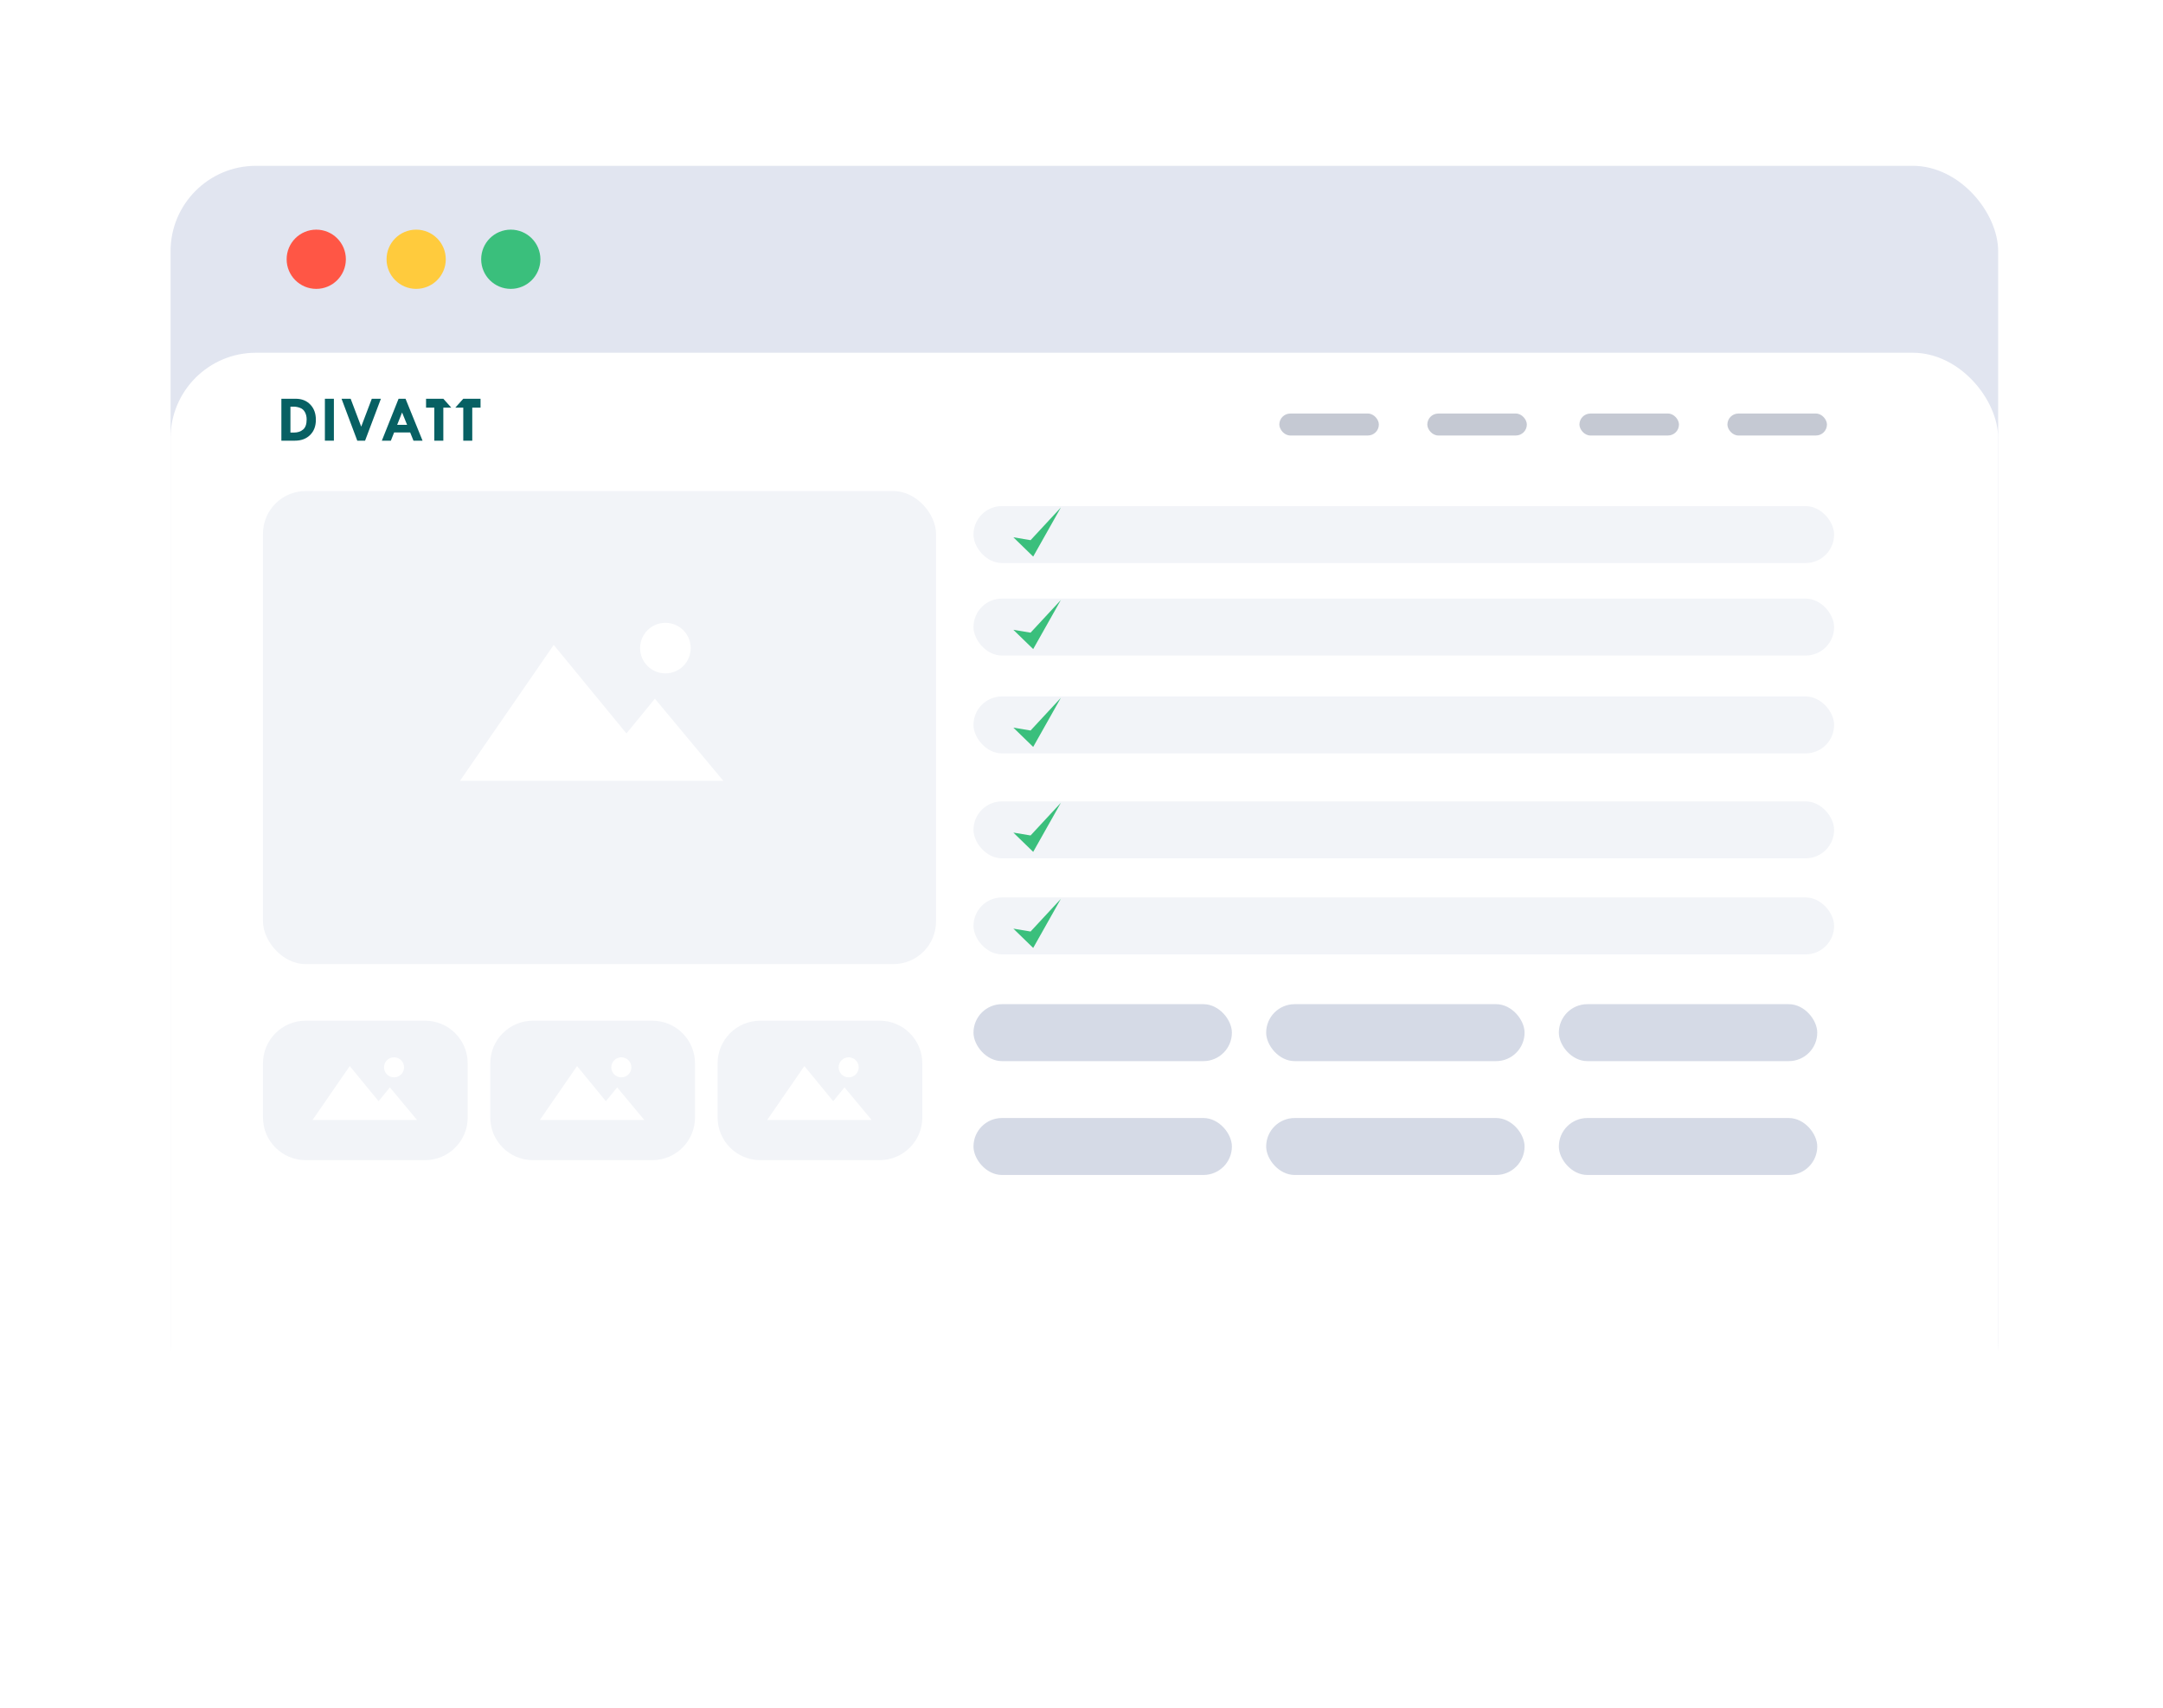 <svg width="152" height="120" viewBox="0 0 152 120" fill="none" xmlns="http://www.w3.org/2000/svg">
<g filter="url(#filter0_d_7012_27556)">
<rect x="11.986" y="0.652" width="128.43" height="88.681" rx="6" fill="#E1E5F0"/>
<circle cx="22.224" cy="7.218" r="2.081" fill="#FF5645"/>
<circle cx="29.245" cy="7.218" r="2.081" fill="#FFCB3D"/>
<circle cx="35.894" cy="7.218" r="2.081" fill="#3ABF7C"/>
<rect x="11.986" y="13.787" width="128.43" height="83.548" rx="6" fill="white"/>
<path d="M19.773 17.02H20.775C21.204 17.02 21.546 17.156 21.806 17.427C22.067 17.697 22.197 18.055 22.197 18.497C22.197 18.942 22.064 19.297 21.795 19.564C21.525 19.832 21.169 19.966 20.72 19.966H19.773V17.02ZM20.41 17.575V19.396H20.66C20.917 19.396 21.131 19.326 21.299 19.183C21.467 19.041 21.549 18.805 21.549 18.471C21.549 18.279 21.508 18.107 21.427 17.959C21.346 17.811 21.23 17.709 21.076 17.657C20.926 17.601 20.781 17.575 20.642 17.575H20.41Z" fill="#076063"/>
<path d="M23.463 17.02H22.831V19.966H23.463V17.02Z" fill="#076063"/>
<path d="M24.001 17.02H24.641L25.383 18.98L26.127 17.02H26.767L25.655 19.966H25.107L24.001 17.02Z" fill="#076063"/>
<path d="M28.009 17.02H28.498L29.694 19.966H29.057L28.823 19.387H27.696L27.467 19.966H26.833L28.009 17.02ZM28.255 17.985L27.91 18.852H28.608L28.255 17.985Z" fill="#076063"/>
<path d="M29.94 17.02H31.154L31.713 17.645H31.154V19.966H30.52V17.645H29.94V17.02Z" fill="#076063"/>
<path d="M33.769 17.645H33.187V19.966H32.555V17.645H31.996L32.555 17.02H33.769V17.645Z" fill="#076063"/>
<rect x="68.41" y="24.562" width="60.478" height="4.002" rx="2.001" fill="#F2F4F8"/>
<path d="M72.605 28.11L71.211 26.755L72.421 26.957L74.548 24.664L72.605 28.11Z" fill="#3ABF7C"/>
<rect x="68.41" y="31.062" width="60.478" height="4.002" rx="2.001" fill="#F2F4F8"/>
<path d="M72.605 34.61L71.211 33.255L72.421 33.457L74.548 31.164L72.605 34.61Z" fill="#3ABF7C"/>
<rect x="68.41" y="37.938" width="60.478" height="4.002" rx="2.001" fill="#F2F4F8"/>
<path d="M72.605 41.485L71.211 40.13L72.421 40.332L74.548 38.039L72.605 41.485Z" fill="#3ABF7C"/>
<rect x="68.41" y="45.312" width="60.478" height="4.002" rx="2.001" fill="#F2F4F8"/>
<path d="M72.605 48.86L71.211 47.505L72.421 47.707L74.548 45.414L72.605 48.86Z" fill="#3ABF7C"/>
<rect x="68.41" y="52.062" width="60.478" height="4.002" rx="2.001" fill="#F2F4F8"/>
<rect x="68.41" y="59.562" width="18.159" height="4.002" rx="2.001" fill="#D5DAE6"/>
<rect x="68.41" y="67.562" width="18.159" height="4.002" rx="2.001" fill="#D5DAE6"/>
<rect x="88.977" y="59.562" width="18.159" height="4.002" rx="2.001" fill="#D5DAE6"/>
<rect x="88.977" y="67.562" width="18.159" height="4.002" rx="2.001" fill="#D5DAE6"/>
<rect x="109.545" y="59.562" width="18.159" height="4.002" rx="2.001" fill="#D5DAE6"/>
<rect x="109.545" y="67.562" width="18.159" height="4.002" rx="2.001" fill="#D5DAE6"/>
<path d="M72.605 55.61L71.211 54.255L72.421 54.457L74.548 52.164L72.605 55.61Z" fill="#3ABF7C"/>
<path d="M29.867 60.723C31.524 60.723 32.867 62.066 32.867 63.723V67.522C32.867 69.178 31.524 70.522 29.867 70.522H21.48C19.824 70.522 18.48 69.178 18.48 67.522V63.723C18.48 62.066 19.824 60.723 21.48 60.723H29.867ZM21.964 67.7H29.306L27.398 65.41L26.605 66.379L24.578 63.912L21.964 67.7ZM27.69 63.296C27.301 63.296 26.986 63.611 26.986 64C26.986 64.389 27.301 64.705 27.69 64.705C28.08 64.705 28.395 64.389 28.395 64C28.395 63.611 28.08 63.296 27.69 63.296Z" fill="#F2F4F8"/>
<path d="M45.84 60.723C47.497 60.723 48.84 62.066 48.84 63.723V67.522C48.84 69.178 47.497 70.522 45.84 70.522H37.453C35.796 70.522 34.453 69.178 34.453 67.522V63.723C34.453 62.066 35.796 60.723 37.453 60.723H45.84ZM37.937 67.7H45.278L43.37 65.41L42.577 66.379L40.551 63.912L37.937 67.7ZM43.663 63.296C43.274 63.296 42.958 63.611 42.958 64C42.958 64.389 43.274 64.705 43.663 64.705C44.052 64.705 44.368 64.389 44.368 64C44.368 63.611 44.052 63.296 43.663 63.296Z" fill="#F2F4F8"/>
<path d="M61.815 60.723C63.471 60.723 64.814 62.066 64.814 63.723V67.522C64.814 69.178 63.471 70.521 61.815 70.522H53.428C51.771 70.522 50.428 69.178 50.428 67.522V63.723C50.428 62.066 51.771 60.723 53.428 60.723H61.815ZM53.911 67.7H61.253L59.345 65.41L58.552 66.379L56.525 63.912L53.911 67.7ZM59.638 63.296C59.249 63.296 58.933 63.611 58.933 64C58.933 64.389 59.248 64.705 59.638 64.705C60.027 64.705 60.343 64.389 60.343 64C60.343 63.611 60.027 63.296 59.638 63.296Z" fill="#F2F4F8"/>
<rect x="18.48" y="23.506" width="47.298" height="33.24" rx="3" fill="#F2F4F8"/>
<path d="M38.912 34.318L32.322 43.87H50.832L46.02 38.095L44.021 40.538L38.912 34.318Z" fill="white"/>
<path d="M48.537 34.541C48.537 35.523 47.741 36.318 46.76 36.318C45.778 36.318 44.982 35.523 44.982 34.541C44.982 33.559 45.778 32.764 46.76 32.764C47.741 32.764 48.537 33.559 48.537 34.541Z" fill="white"/>
<rect x="89.902" y="18.059" width="6.994" height="1.543" rx="0.771" fill="#C5C9D3"/>
<rect x="100.301" y="18.059" width="6.994" height="1.543" rx="0.771" fill="#C5C9D3"/>
<rect x="110.992" y="18.059" width="6.994" height="1.543" rx="0.771" fill="#C5C9D3"/>
<rect x="121.391" y="18.059" width="6.994" height="1.543" rx="0.771" fill="#C5C9D3"/>
</g>
<defs>
<filter id="filter0_d_7012_27556" x="0.986" y="0.652" width="150.43" height="118.684" filterUnits="userSpaceOnUse" color-interpolation-filters="sRGB">
<feFlood flood-opacity="0" result="BackgroundImageFix"/>
<feColorMatrix in="SourceAlpha" type="matrix" values="0 0 0 0 0 0 0 0 0 0 0 0 0 0 0 0 0 0 127 0" result="hardAlpha"/>
<feOffset dy="11"/>
<feGaussianBlur stdDeviation="5.5"/>
<feComposite in2="hardAlpha" operator="out"/>
<feColorMatrix type="matrix" values="0 0 0 0 0 0 0 0 0 0 0 0 0 0 0 0 0 0 0.05 0"/>
<feBlend mode="normal" in2="BackgroundImageFix" result="effect1_dropShadow_7012_27556"/>
<feBlend mode="normal" in="SourceGraphic" in2="effect1_dropShadow_7012_27556" result="shape"/>
</filter>
</defs>
</svg>
